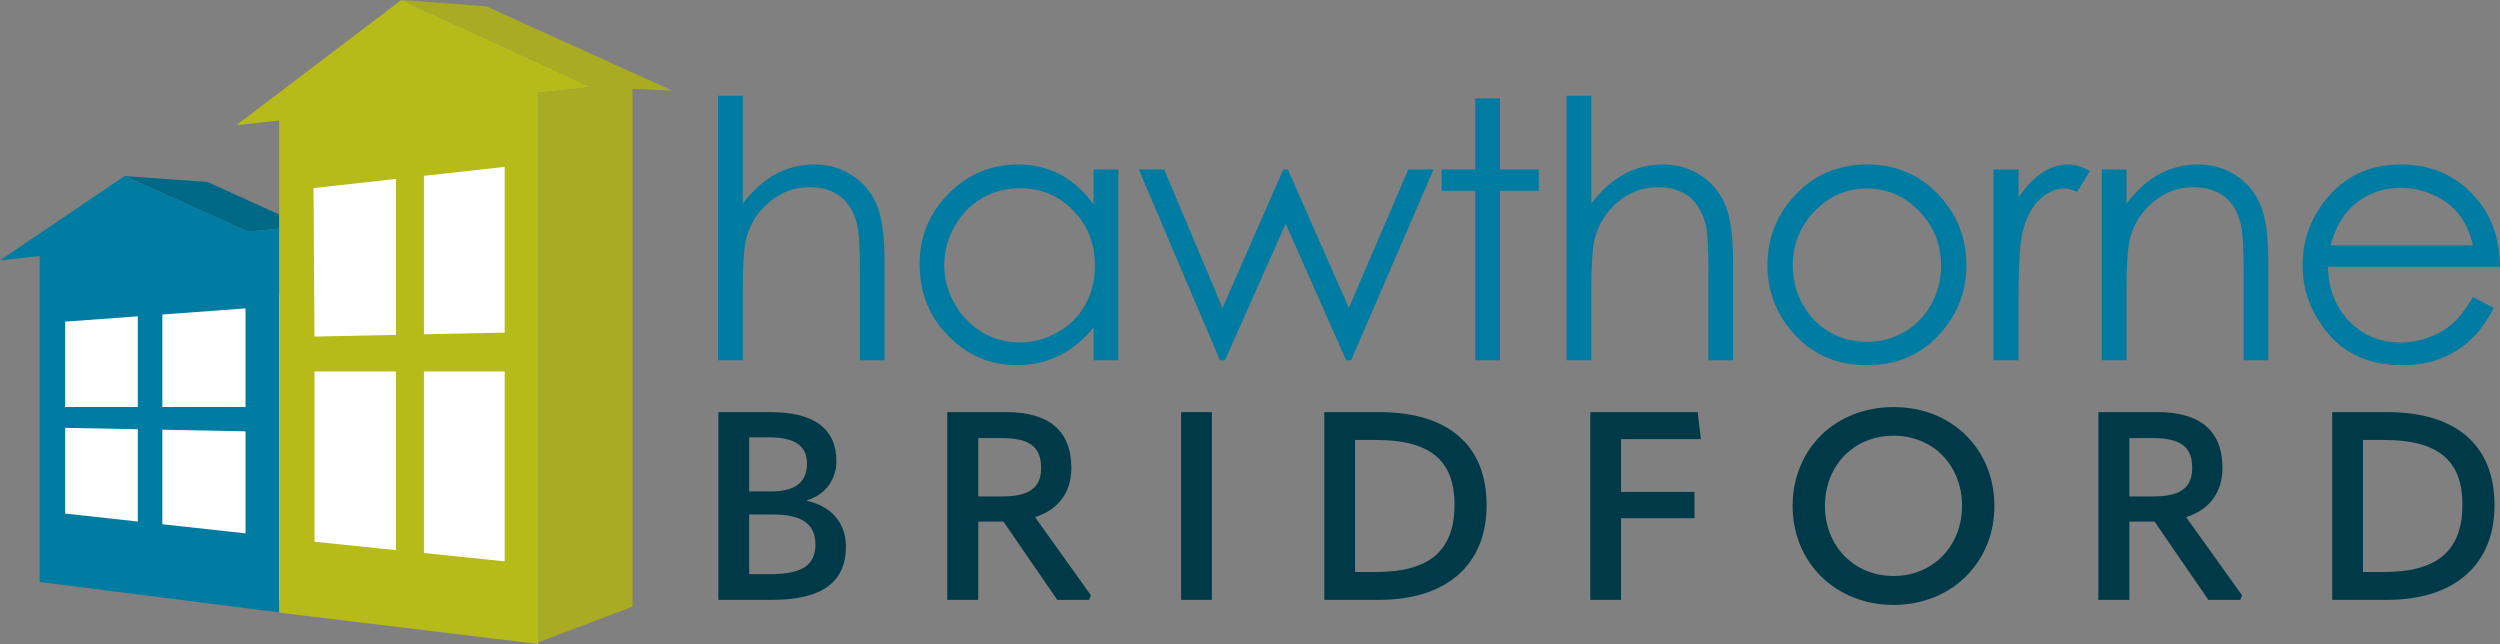 <?xml version="1.0" encoding="UTF-8"?><svg id="Layer_2" xmlns="http://www.w3.org/2000/svg" viewBox="0 0 1000 257.602"><rect x="0" y="0" width="1000" height="257.602" fill="#808080" stroke="none"/><g id="Components"><g id="_5a773272-713a-4b61-a96d-c06af9b425fd_1"><polygon points="18.634 123.382 115.328 117.745 115.328 72.222 207.063 64.995 207.063 250.42 18.634 230.003 18.634 123.382" style="fill:#fff;"/><path d="M287.241,38.298h9.869v43.148c3.972-5.238,8.342-9.155,13.11-11.752,4.766-2.594,9.931-3.894,15.492-3.894,5.702,0,10.762,1.451,15.178,4.351,4.417,2.898,7.676,6.793,9.779,11.68,2.103,4.889,3.156,12.548,3.156,22.977v39.287h-9.869v-36.397c0-8.788-.351-14.655-1.051-17.602-1.213-5.048-3.419-8.846-6.616-11.395-3.199-2.547-7.387-3.822-12.569-3.822-5.93,0-11.24,1.963-15.933,5.891-4.692,3.927-7.784,8.79-9.277,14.585-.934,3.742-1.4,10.661-1.4,20.759v27.981h-9.869V38.298Z" style="fill:#007ba1;"/><path d="M447.309,67.773v76.322h-9.87v-13.119c-4.104,5.004-8.71,8.771-13.816,11.3-5.107,2.53-10.694,3.793-16.755,3.793-10.774,0-19.975-3.917-27.601-11.752-7.626-7.834-11.437-17.367-11.437-28.592,0-10.992,3.847-20.394,11.543-28.207,7.696-7.811,16.954-11.718,27.775-11.718,6.249,0,11.903,1.336,16.965,4.005,5.059,2.669,9.503,6.671,13.327,12.002v-14.033h9.87ZM407.867,75.274c-5.449,0-10.476,1.343-15.086,4.028-4.61,2.685-8.276,6.458-10.998,11.315-2.725,4.857-4.086,9.995-4.086,15.41,0,5.371,1.374,10.509,4.12,15.412,2.748,4.904,6.436,8.723,11.068,11.452,4.632,2.733,9.602,4.099,14.91,4.099,5.354,0,10.429-1.353,15.223-4.063,4.795-2.708,8.486-6.374,11.07-10.998,2.582-4.622,3.876-9.83,3.876-15.622,0-8.825-2.898-16.204-8.695-22.136-5.796-5.93-12.931-8.897-21.404-8.897" style="fill:#007ba1;"/><polygon points="455.515 67.773 465.657 67.773 489.004 123.172 513.337 67.773 515.139 67.773 539.534 123.172 563.326 67.773 573.418 67.773 540.448 144.095 538.459 144.095 514.269 89.486 489.999 144.095 487.966 144.095 455.515 67.773" style="fill:#007ba1;"/><polygon points="590.111 39.35 599.98 39.35 599.98 67.773 615.508 67.773 615.508 76.326 599.98 76.326 599.98 144.095 590.111 144.095 590.111 76.326 576.689 76.326 576.689 67.773 590.111 67.773 590.111 39.35" style="fill:#007ba1;"/><path d="M626.641,38.298h9.869v43.148c3.973-5.238,8.342-9.155,13.11-11.752,4.766-2.594,9.931-3.894,15.492-3.894,5.702,0,10.762,1.451,15.178,4.351,4.416,2.898,7.676,6.793,9.779,11.68,2.104,4.889,3.156,12.548,3.156,22.977v39.287h-9.869v-36.397c0-8.788-.353-14.655-1.051-17.602-1.213-5.048-3.42-8.846-6.617-11.395-3.199-2.547-7.387-3.822-12.569-3.822-5.93,0-11.24,1.963-15.933,5.891-4.692,3.927-7.785,8.79-9.277,14.585-.934,3.742-1.4,10.661-1.4,20.759v27.981h-9.869V38.298Z" style="fill:#007ba1;"/><path d="M746.806,65.799c11.756,0,21.501,4.258,29.231,12.771,7.026,7.766,10.539,16.956,10.539,27.574,0,10.667-3.713,19.987-11.138,27.963-7.424,7.975-16.969,11.962-28.633,11.962-11.712,0-21.281-3.986-28.705-11.962-7.425-7.976-11.136-17.295-11.136-27.963,0-10.57,3.512-19.739,10.54-27.504,7.728-8.56,17.495-12.84,29.301-12.84M746.771,75.406c-8.119,0-15.096,3.018-20.927,9.051-5.831,6.035-8.747,13.332-8.747,21.889,0,5.52,1.328,10.667,3.989,15.436,2.659,4.771,6.25,8.455,10.778,11.05,4.525,2.597,9.495,3.895,14.907,3.895s10.378-1.298,14.906-3.895c4.525-2.595,8.117-6.279,10.778-11.05,2.658-4.769,3.989-9.916,3.989-15.436,0-8.557-2.929-15.855-8.784-21.889-5.855-6.032-12.817-9.051-20.889-9.051" style="fill:#007ba1;"/><path d="M797.426,67.773h10.002v11.156c2.993-4.396,6.149-7.683,9.47-9.862,3.32-2.178,6.782-3.267,10.384-3.267,2.712,0,5.611.865,8.699,2.597l-5.121,8.343c-2.059-.888-3.79-1.335-5.192-1.335-3.275,0-6.434,1.345-9.473,4.03-3.041,2.688-5.356,6.858-6.945,12.512-1.216,4.347-1.823,13.132-1.823,26.355v25.793h-10.002v-76.322Z" style="fill:#007ba1;"/><path d="M840.723,67.773h9.869v13.681c3.925-5.239,8.271-9.158,13.039-11.756,4.766-2.599,9.954-3.899,15.563-3.899,5.702,0,10.762,1.451,15.178,4.351,4.416,2.898,7.676,6.805,9.779,11.715,2.103,4.912,3.156,12.558,3.156,22.942v39.287h-9.869v-36.397c0-8.788-.356-14.655-1.063-17.602-1.106-5.048-3.273-8.846-6.499-11.395-3.228-2.548-7.437-3.822-12.626-3.822-5.941,0-11.26,1.963-15.96,5.891-4.7,3.927-7.799,8.79-9.296,14.585-.936,3.788-1.402,10.708-1.402,20.759v27.981h-9.869v-76.322Z" style="fill:#007ba1;"/><path d="M989.22,118.83l8.28,4.351c-2.722,5.32-5.868,9.614-9.433,12.879-3.567,3.267-7.581,5.752-12.039,7.455-4.458,1.7-9.505,2.554-15.134,2.554-12.484,0-22.246-4.081-29.287-12.244-7.04-8.163-10.56-17.388-10.56-27.681,0-9.682,2.979-18.311,8.937-25.89,7.553-9.634,17.662-14.454,30.328-14.454,13.041,0,23.456,4.939,31.244,14.812,5.535,6.974,8.35,15.677,8.445,26.111h-68.822c.188,8.854,3.029,16.112,8.523,21.774,5.493,5.662,12.281,8.492,20.357,8.492,3.897,0,7.688-.673,11.374-2.018,3.687-1.344,6.822-3.131,9.405-5.358,2.583-2.225,5.377-5.82,8.383-10.784M989.21,98.171c-1.316-5.241-3.228-9.43-5.741-12.567-2.513-3.135-5.832-5.662-9.965-7.582-4.133-1.918-8.475-2.879-13.029-2.879-7.513,0-13.969,2.412-19.369,7.232-3.943,3.511-6.924,8.777-8.943,15.796h57.049Z" style="fill:#007ba1;"/><polygon points="26.07 162.797 55.121 162.797 55.121 126.524 26.07 128.659 26.07 162.797" style="fill:none;"/><polygon points="64.938 209.696 98.209 213.352 98.209 172.532 64.938 171.893 64.938 209.696" style="fill:none;"/><polygon points="64.938 162.797 98.209 162.797 98.209 123.356 64.938 125.802 64.938 162.797" style="fill:none;"/><polygon points="125.796 216.693 158.384 220.056 158.384 148.576 125.796 148.576 125.796 216.693" style="fill:none;"/><polygon points="26.07 205.424 55.121 208.617 55.121 171.704 26.07 171.146 26.07 205.424" style="fill:none;"/><polygon points="235.438 34.379 173.826 6.096 235.433 34.379 235.438 34.379" style="fill:none;"/><polygon points="169.576 133.713 201.867 133.038 201.867 66.749 169.576 70.333 169.576 133.713" style="fill:none;"/><polygon points="125.796 134.627 158.384 133.946 158.384 71.576 125.406 75.237 125.796 134.627" style="fill:none;"/><polygon points="169.576 221.211 201.867 224.543 201.867 148.576 169.576 148.576 169.576 221.211" style="fill:none;"/><polygon points="111.664 91.448 111.664 85.798 83.004 72.79 49.823 70.42 99.236 92.669 111.664 91.448" style="fill:#006a86;"/><polygon points="160.547 0 160.547 0 160.548 0 160.547 0" style="fill:#a9ac22;"/><polygon points="194.505 2.542 160.548 0 173.826 6.096 235.438 34.379 235.433 34.379 236.403 34.825 215.323 37.086 215.323 256.903 253.01 242.674 253.01 35.549 268.916 36.258 194.505 2.542" style="fill:#a9ac22;"/><path d="M111.664,91.448l-12.428,1.222-49.413-22.249h0L0,104.159l15.861-1.735v130.377l95.803,12.162V91.448ZM55.121,208.617l-29.052-3.192v-34.279l29.052.558v36.913ZM55.121,162.797h-29.052v-34.137l29.052-2.135v36.273ZM98.209,213.352l-33.272-3.656v-37.803l33.272.639v40.82ZM98.209,162.797h-33.272v-36.995l33.272-2.446v39.44Z" style="fill:#007ba1;"/><path d="M236.403,34.825l-.97-.446-61.607-28.283L160.548 0l-.001-0-0.0 0h0s-65.966,50.035-65.966,50.035l17.083-1.834v196.855l103.659,12.546V37.086l21.081-2.261ZM158.384,220.056l-32.588-3.362v-68.118h32.588v71.48ZM158.384,133.946l-32.588.681-.391-59.39,32.979-3.661v62.371ZM201.867,224.543l-32.291-3.332v-72.635h32.291v75.967ZM201.867,133.038l-32.291.674v-63.379l32.291-3.585v66.29Z" style="fill:#b6bb19;"/><path d="M287.358,239.944v-75.1h20.79c17.926,0,26.412,7.001,26.412,19.623,0,7.319-4.455,13.471-11.668,15.593v.318c9.334,2.015,15.486,8.592,15.486,18.138,0,14.108-9.228,21.427-29.594,21.427h-21.427ZM299.662,196.56h8.911c9.546,0,14.214-3.712,14.214-11.138,0-6.894-4.561-10.501-15.274-10.501h-7.85v21.639ZM299.662,229.655h8.592c12.835,0,17.926-3.819,17.926-11.88s-5.304-11.986-16.972-11.986h-9.547v23.866Z" style="fill:#003a48;"/><path d="M436.387,238.141l-.742,1.803h-12.729l-21.533-31.291h-10.077v31.291h-12.411v-75.1h23.654c16.866,0,25.988,7.319,25.988,22.275,0,9.759-5.091,16.76-14.532,19.73l22.381,31.291ZM391.306,175.239v23.336h9.334c10.82,0,15.805-3.182,15.805-11.456,0-8.698-5.091-11.88-15.805-11.88h-9.334Z" style="fill:#003a48;"/><path d="M472.447,164.845h12.305v75.1h-12.305v-75.1Z" style="fill:#003a48;"/><path d="M529.724,239.944v-75.1h21.851c28.003,0,43.065,13.471,43.065,37.231,0,23.866-16.017,37.868-43.065,37.868h-21.851ZM542.028,228.806h8.38c21.215,0,31.398-8.38,31.398-26.942,0-17.82-9.865-25.882-31.398-25.882h-8.38v52.824Z" style="fill:#003a48;"/><path d="M636.111,164.845h42.959l1.273,10.82h-31.928v21.108h29.382v10.501h-29.382v32.67h-12.305v-75.1Z" style="fill:#003a48;"/><path d="M717.04,202.394c0-22.487,16.76-39.565,40.414-39.565,23.548,0,40.308,17.078,40.308,39.565,0,22.382-16.972,39.565-40.308,39.565-23.442,0-40.414-17.184-40.414-39.565ZM784.82,202.394c0-16.017-11.35-28.109-27.367-28.109-16.123,0-27.473,12.092-27.473,28.109,0,15.805,11.456,28.003,27.473,28.003,15.911,0,27.367-12.198,27.367-28.003Z" style="fill:#003a48;"/><path d="M896.828,238.141l-.742,1.803h-12.729l-21.533-31.291h-10.077v31.291h-12.41v-75.1h23.654c16.866,0,25.988,7.319,25.988,22.275,0,9.759-5.091,16.76-14.532,19.73l22.381,31.291ZM851.747,175.239v23.336h9.334c10.82,0,15.805-3.182,15.805-11.456,0-8.698-5.091-11.88-15.805-11.88h-9.334Z" style="fill:#003a48;"/><path d="M932.889,239.944v-75.1h21.851c28.003,0,43.065,13.471,43.065,37.231,0,23.866-16.017,37.868-43.065,37.868h-21.851ZM945.193,228.806h8.38c21.215,0,31.398-8.38,31.398-26.942,0-17.82-9.865-25.882-31.398-25.882h-8.38v52.824Z" style="fill:#003a48;"/></g></g></svg>